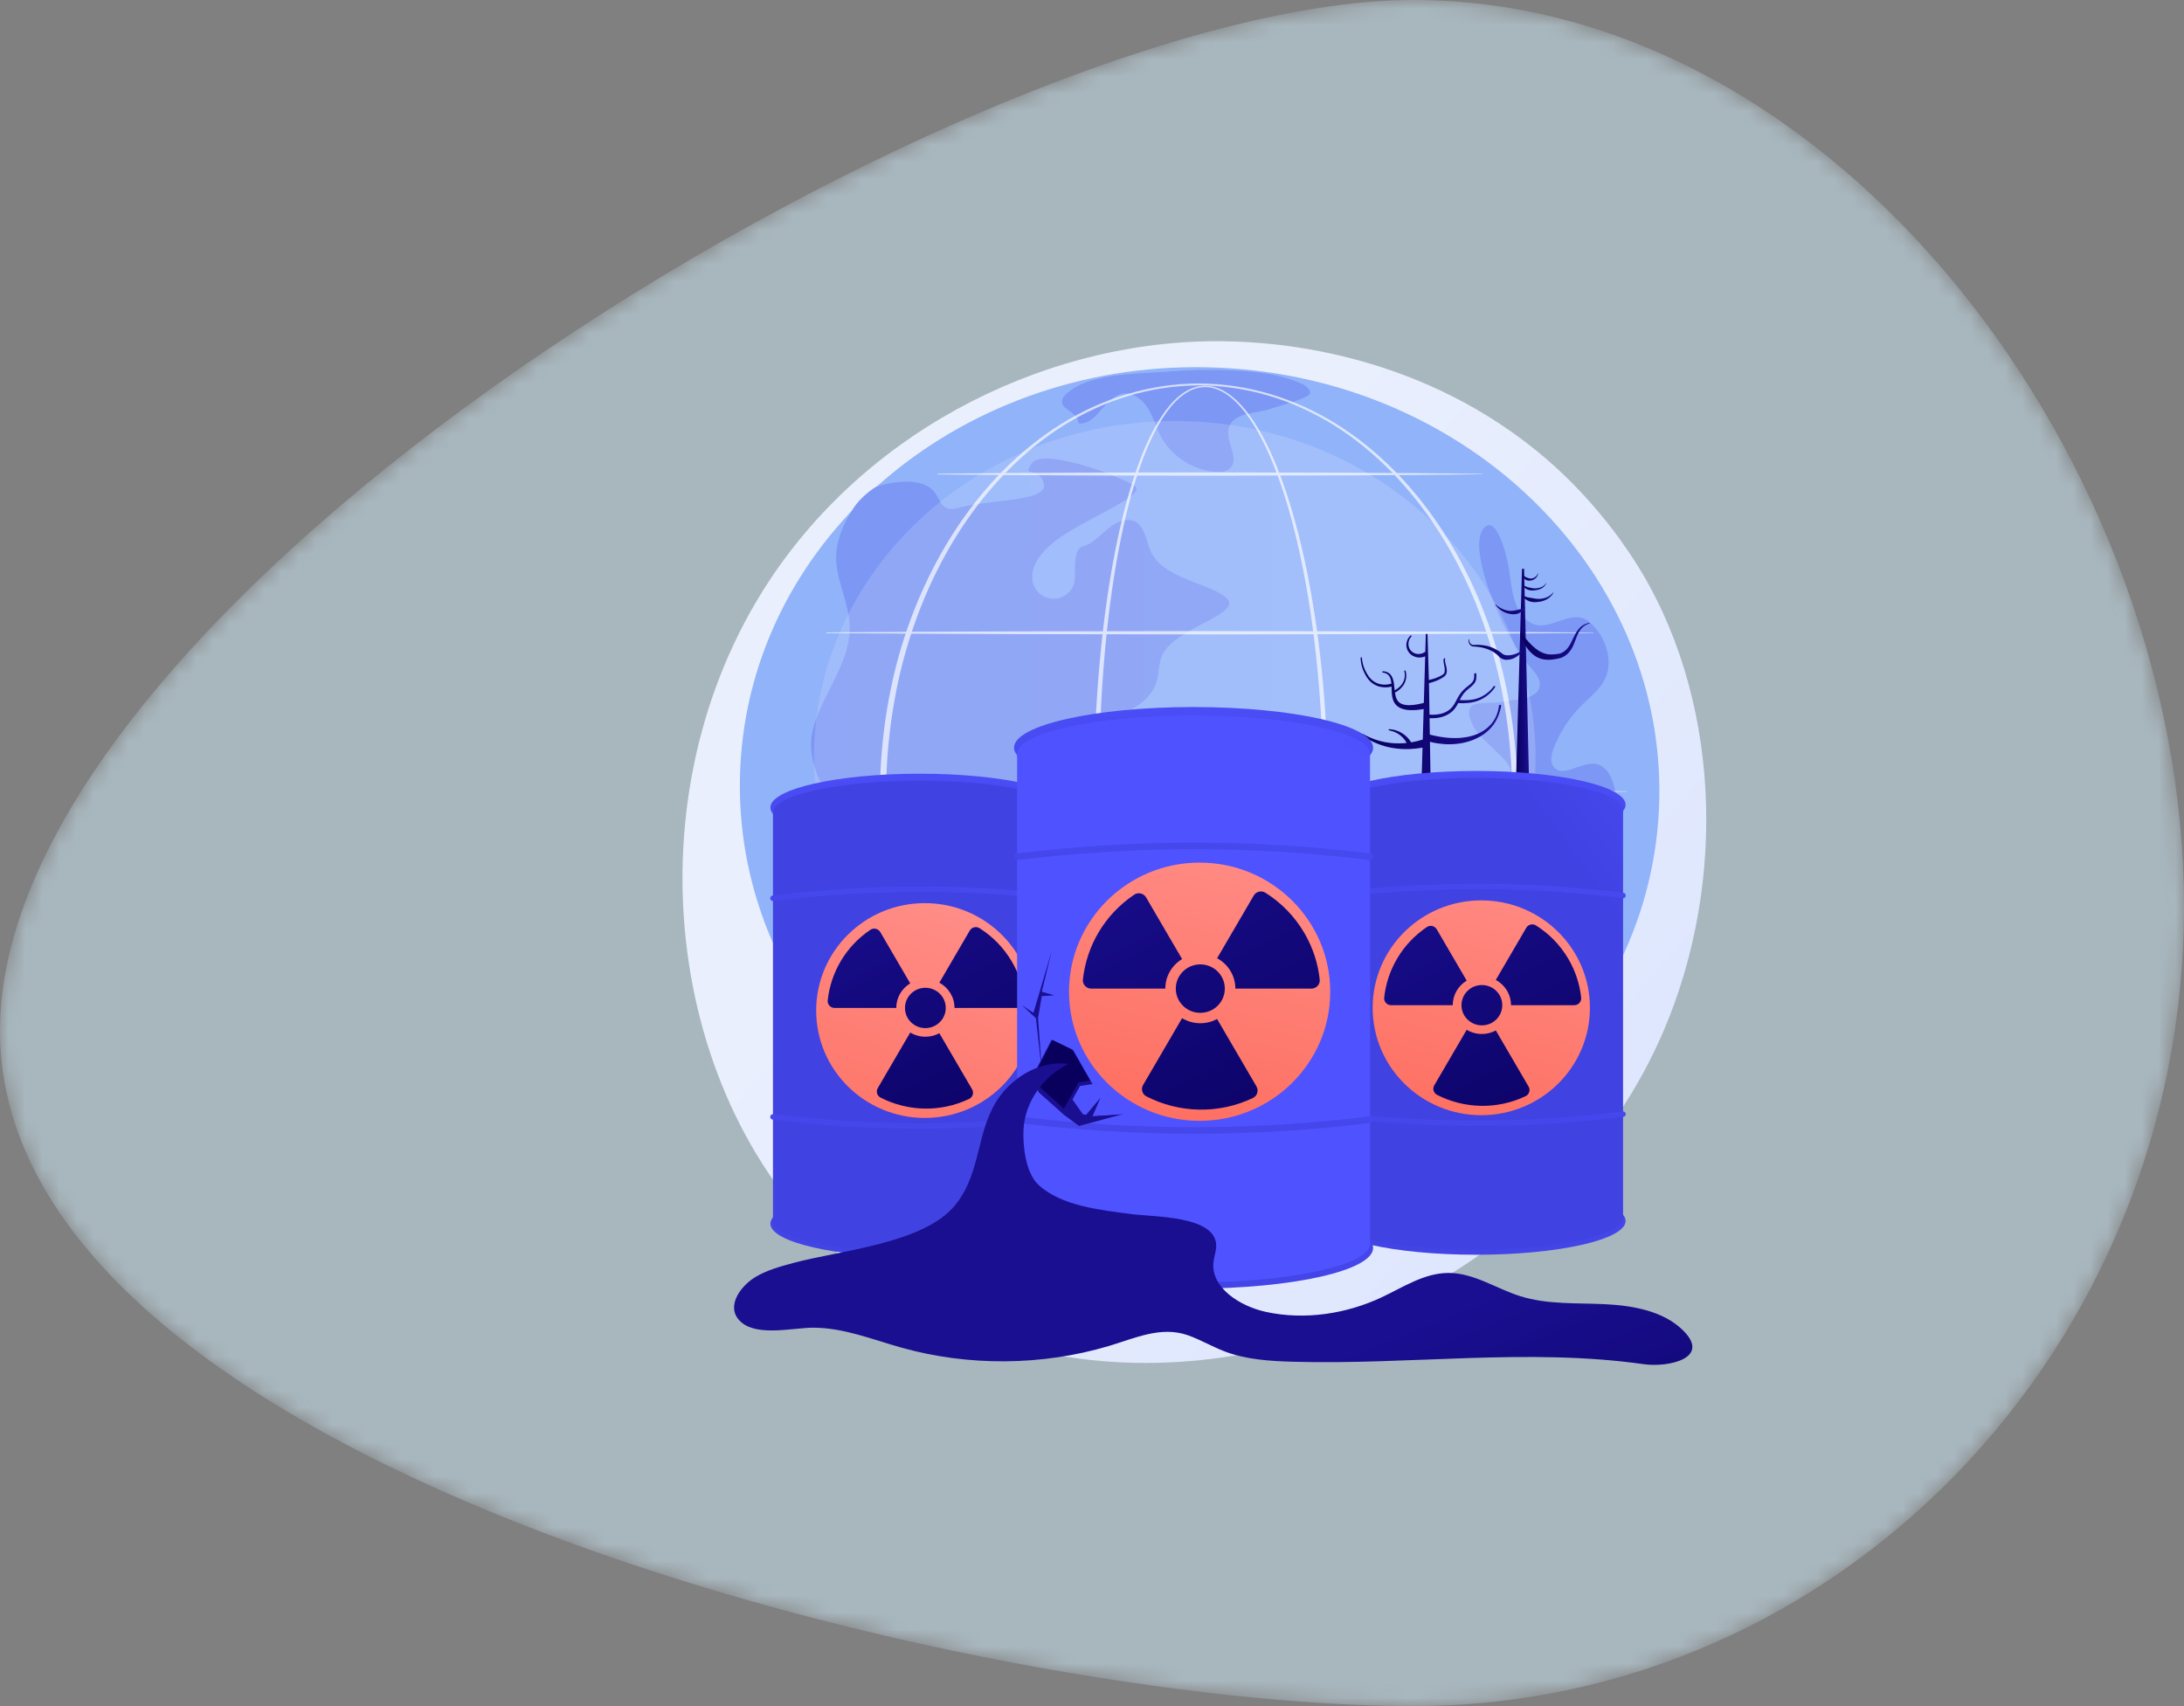 <svg width="128" height="100" viewBox="0 0 128 100" fill="none" xmlns="http://www.w3.org/2000/svg">
<rect x="0" y="0" width="128" height="100" fill="#808080" stroke="none"/>
<mask id="mask0_396_26449" style="mask-type:alpha" maskUnits="userSpaceOnUse" x="0" y="0" width="128" height="100">
<path d="M128 53.125C128 79.013 107.774 100 82.823 100C57.873 100 0 86.305 0 60.417C0 34.528 57.873 0 82.823 0C107.774 0 128 27.237 128 53.125Z" fill="#D3F0FF"/>
</mask>
<g mask="url(#mask0_396_26449)">
<path d="M128 53.125C128 79.013 107.774 100 82.823 100C57.873 100 0 86.305 0 60.417C0 34.528 57.873 0 82.823 0C107.774 0 128 27.237 128 53.125Z" fill="#D3F0FF" fill-opacity="0.49"/>
<path d="M97.485 60.458C91.664 74.01 76.157 81.603 62.71 79.555C60.522 79.221 54.523 78.229 49.212 73.545C38.987 64.53 36.801 46.678 45.049 34.097C51.051 24.94 61.812 19.75 72.037 20.009C74.239 20.065 82.68 20.41 90.098 26.458C91.187 27.346 93.591 29.457 95.756 32.806C100.842 40.669 101.279 51.625 97.485 60.458Z" fill="url(#paint0_linear_396_26449)"/>
<path d="M97.23 47.381C97.835 33.76 86.272 22.195 71.403 21.549C56.534 20.903 43.989 31.421 43.384 45.041C42.779 58.661 54.342 70.227 69.211 70.873C84.08 71.519 96.624 61.001 97.23 47.381Z" fill="#91B3FA"/>
<path d="M49.976 29.853C49.384 30.792 48.928 31.849 49.014 32.952C49.113 34.229 49.766 35.425 49.8 36.706C49.857 38.877 48.161 40.695 47.633 42.804C47.041 45.16 49.27 47.846 50.158 49.161C51.046 50.477 50.665 48.094 51.203 47.165C51.742 46.236 52.903 51.074 54.717 52.136C55.69 52.706 56.831 53.085 57.531 53.964C58.552 55.245 58.269 57.068 58.116 58.692C57.963 60.315 58.192 62.295 59.671 63.017C60.542 63.442 61.649 63.298 62.435 63.862C63.816 64.853 63.156 67.013 63.703 68.611C64.298 70.348 65.477 70.371 67.302 70.739C69.126 71.107 67.072 67.144 67.927 65.758C68.376 65.03 69.062 64.451 69.416 63.673C69.907 62.595 69.769 61.154 70.722 60.439C71.437 59.903 72.431 60.048 73.328 60.041C74.225 60.033 75.315 59.648 75.417 58.767C75.507 57.985 74.716 57.362 73.942 57.181C73.167 57 72.342 57.086 71.582 56.855C69.407 56.192 68.392 53.183 66.121 53.042C64.179 52.922 62.553 55.076 60.645 54.7C59.582 54.49 58.854 53.559 58.064 52.824C57.05 51.879 55.792 51.17 54.987 50.046C54.181 48.922 54.044 47.125 55.19 46.341C56.041 45.759 57.25 45.995 58.09 46.592C58.931 47.189 59.503 48.075 60.121 48.896C60.311 49.149 60.527 49.412 60.832 49.507C61.653 49.761 62.252 48.619 62.056 47.791C61.859 46.963 61.267 46.235 61.24 45.385C61.191 43.887 62.822 42.936 64.254 42.442C65.685 41.949 67.372 41.36 67.793 39.92C67.941 39.411 67.902 38.852 68.129 38.372C68.881 36.783 72.848 35.989 71.9 35.068C70.951 34.146 67.942 33.946 67.356 32.09C67.146 31.426 66.93 30.547 66.229 30.483C65.087 30.378 64.435 31.776 63.478 32.016C63.023 32.13 62.979 32.893 62.997 33.832C63.01 34.514 62.462 35.077 61.772 35.09C61.083 35.102 60.514 34.56 60.5 33.879C60.496 33.626 60.54 33.37 60.646 33.115C60.83 32.668 61.18 32.311 61.533 31.977C63.006 30.587 67.402 29.059 66.481 28.467C65.561 27.875 61.143 26.241 60.484 27.142C59.825 28.044 60.915 27.281 61.181 28.35C61.447 29.419 57.913 29.276 56.279 29.739C56.009 29.815 55.71 29.89 55.458 29.769C55.175 29.634 55.056 29.309 54.903 29.038C54.082 27.588 51.353 28.529 51.353 28.529C51.353 28.529 50.504 29.014 49.976 29.853Z" fill="#7D97F4"/>
<path d="M62.322 23.274C61.925 24.006 63.105 23.994 63.222 24.816C64.284 24.93 64.72 23.274 65.771 23.081C66.363 22.972 66.938 23.392 67.26 23.896C67.582 24.4 67.733 24.992 68.006 25.523C68.617 26.714 69.88 27.552 71.227 27.661C71.52 27.684 71.843 27.666 72.063 27.474C72.703 26.916 71.788 25.868 72.025 25.058C72.297 24.132 73.647 24.273 74.56 23.933C74.812 23.839 76.748 23.328 76.779 23.064C76.834 22.596 75.936 22.298 74.931 22.043C73.229 21.61 70.234 21.628 68.77 21.759C66.823 21.933 63.578 21.793 62.322 23.274Z" fill="#7D97F4"/>
<path d="M94.8 54.725C95.242 51.993 95.205 49.187 94.692 46.467C94.555 45.742 94.235 44.877 93.496 44.772C92.642 44.651 91.596 45.622 91.061 44.952C90.825 44.657 90.919 44.226 91.052 43.873C91.405 42.943 91.958 42.087 92.662 41.378C93.1 40.938 93.601 40.548 93.938 40.029C94.659 38.917 94.153 37.293 93.133 36.442C92.112 35.59 90.796 37.117 89.723 36.511C88.65 35.905 88.617 34.435 88.415 33.229C88.266 32.337 87.601 29.918 86.866 31.096C86.131 32.273 87.846 36.963 89.776 39.211C90.009 39.482 90.266 39.785 90.246 40.141C90.2 40.989 88.95 40.951 88.109 41.125C87.068 41.34 85.473 40.788 86.353 42.582C86.817 43.528 89.035 44.822 88.439 45.455C87.843 46.088 86.011 47.922 85.151 49.404C84.292 50.887 83.875 52.733 84.523 54.318C85.172 55.902 87.121 56.996 88.712 56.328C89.457 56.016 90.269 55.367 90.961 55.781C91.588 56.155 91.496 57.055 91.465 57.779C91.434 58.502 91.856 59.463 92.568 59.293C92.802 59.237 92.987 59.061 93.145 58.882C94.147 57.743 94.559 56.215 94.8 54.725Z" fill="#7D97F4"/>
<path opacity="0.2" d="M68.848 64.18C80.528 64.18 89.995 55.337 89.995 44.427C89.995 33.518 80.528 24.675 68.848 24.675C57.169 24.675 47.701 33.518 47.701 44.427C47.701 55.337 57.169 64.18 68.848 64.18Z" fill="url(#paint1_linear_396_26449)"/>
<g opacity="0.68">
<path d="M77.833 46.633C77.827 50.985 77.526 55.347 76.753 59.638C76.557 60.71 76.33 61.777 76.06 62.834C75.788 63.89 75.475 64.937 75.091 65.96C74.704 66.981 74.255 67.987 73.645 68.906C73.338 69.362 72.99 69.798 72.561 70.157C72.347 70.336 72.112 70.493 71.853 70.609C71.595 70.724 71.314 70.797 71.028 70.802C70.742 70.811 70.456 70.755 70.193 70.65C69.929 70.546 69.688 70.395 69.468 70.223C69.029 69.875 68.673 69.443 68.361 68.991C68.049 68.537 67.783 68.055 67.542 67.563C67.302 67.07 67.089 66.566 66.894 66.055C66.506 65.034 66.189 63.988 65.915 62.932C65.642 61.876 65.413 60.81 65.215 59.738C64.821 57.595 64.553 55.431 64.373 53.26C64.193 51.09 64.104 48.912 64.094 46.735C64.09 45.646 64.118 44.557 64.156 43.469C64.196 42.381 64.256 41.294 64.336 40.208C64.497 38.037 64.739 35.87 65.098 33.722C65.279 32.648 65.49 31.578 65.743 30.518C65.997 29.458 66.293 28.407 66.66 27.379C66.844 26.865 67.046 26.357 67.275 25.86C67.505 25.364 67.762 24.879 68.064 24.42C68.367 23.963 68.715 23.528 69.148 23.179C69.365 23.006 69.603 22.856 69.864 22.754C70.124 22.651 70.406 22.599 70.687 22.609C70.968 22.617 71.245 22.687 71.5 22.798C71.756 22.91 71.992 23.062 72.207 23.235C72.64 23.583 72.997 24.009 73.315 24.455C73.631 24.904 73.907 25.379 74.156 25.866C74.406 26.352 74.628 26.852 74.834 27.358C75.243 28.37 75.58 29.41 75.874 30.459C76.167 31.51 76.415 32.572 76.629 33.64C77.477 37.917 77.821 42.279 77.833 46.633ZM77.558 46.633C77.561 44.462 77.477 42.292 77.294 40.129C77.113 37.966 76.838 35.81 76.431 33.678C76.227 32.612 75.99 31.552 75.709 30.504C75.426 29.456 75.1 28.42 74.703 27.409C74.503 26.905 74.287 26.406 74.044 25.921C73.801 25.436 73.532 24.964 73.224 24.518C72.915 24.074 72.566 23.652 72.147 23.309C71.938 23.138 71.71 22.988 71.464 22.878C71.219 22.768 70.954 22.697 70.684 22.69C70.415 22.681 70.146 22.735 69.897 22.836C69.647 22.936 69.418 23.083 69.209 23.253C68.79 23.596 68.452 24.027 68.158 24.48C67.864 24.936 67.614 25.418 67.391 25.912C67.167 26.406 66.972 26.913 66.793 27.425C66.439 28.45 66.154 29.499 65.911 30.557C65.668 31.615 65.468 32.682 65.298 33.754C64.96 35.898 64.74 38.06 64.599 40.226C64.458 42.392 64.406 44.564 64.41 46.734C64.406 48.904 64.48 51.075 64.644 53.239C64.81 55.403 65.064 57.561 65.442 59.698C65.631 60.766 65.853 61.83 66.117 62.882C66.383 63.933 66.691 64.975 67.07 65.991C67.259 66.499 67.467 66.999 67.701 67.488C67.936 67.975 68.195 68.452 68.498 68.899C68.801 69.345 69.146 69.767 69.565 70.103C69.774 70.27 70.002 70.414 70.249 70.513C70.494 70.612 70.758 70.667 71.023 70.658C71.288 70.651 71.548 70.582 71.79 70.473C72.032 70.363 72.255 70.211 72.46 70.039C72.869 69.692 73.207 69.263 73.504 68.814C74.096 67.909 74.535 66.91 74.912 65.895C75.285 64.877 75.59 63.835 75.853 62.782C76.115 61.73 76.333 60.666 76.521 59.598C76.896 57.46 77.147 55.301 77.312 53.138C77.481 50.974 77.558 48.803 77.558 46.633Z" fill="white"/>
<path d="M88.938 46.633C88.923 49.434 88.56 52.237 87.802 54.938C87.031 57.634 85.871 60.228 84.293 62.557C83.504 63.72 82.61 64.816 81.611 65.809C80.612 66.802 79.508 67.694 78.308 68.441C77.108 69.185 75.811 69.781 74.454 70.185C73.097 70.59 71.681 70.802 70.263 70.803C68.846 70.803 67.429 70.592 66.072 70.188C64.714 69.785 63.416 69.19 62.215 68.447C61.014 67.701 59.908 66.809 58.908 65.816C57.908 64.823 57.013 63.728 56.222 62.565C54.642 60.236 53.479 57.641 52.705 54.944C51.942 52.242 51.579 49.436 51.567 46.633C51.574 45.231 51.669 43.829 51.856 42.44C52.045 41.05 52.328 39.673 52.71 38.323C53.485 35.627 54.65 33.034 56.231 30.706C57.021 29.544 57.917 28.45 58.917 27.457C59.917 26.466 61.023 25.575 62.223 24.831C63.424 24.089 64.721 23.498 66.077 23.095C67.432 22.69 68.847 22.479 70.263 22.477C71.679 22.48 73.094 22.692 74.448 23.098C75.804 23.502 77.1 24.094 78.3 24.837C79.5 25.582 80.603 26.473 81.602 27.465C82.601 28.457 83.495 29.551 84.284 30.714C85.862 33.041 87.025 35.633 87.797 38.328C88.556 41.029 88.922 43.831 88.938 46.633ZM88.622 46.633C88.617 43.858 88.266 41.081 87.525 38.403C86.779 35.729 85.655 33.148 84.11 30.828C83.338 29.669 82.462 28.577 81.48 27.584C80.498 26.593 79.413 25.697 78.227 24.951C77.04 24.21 75.758 23.614 74.414 23.21C73.071 22.806 71.668 22.594 70.263 22.59C68.858 22.595 67.456 22.808 66.114 23.213C64.77 23.617 63.489 24.215 62.303 24.957C61.118 25.703 60.035 26.6 59.054 27.591C58.074 28.585 57.199 29.677 56.428 30.836C54.886 33.156 53.764 35.735 53.021 38.408C52.651 39.746 52.383 41.11 52.202 42.485C52.02 43.859 51.93 45.246 51.926 46.633C51.931 48.02 52.021 49.406 52.204 50.78C52.386 52.155 52.655 53.519 53.026 54.856C53.771 57.528 54.894 60.106 56.437 62.424C57.208 63.582 58.083 64.673 59.063 65.665C60.044 66.656 61.127 67.552 62.311 68.296C63.497 69.036 64.778 69.629 66.119 70.034C67.46 70.439 68.86 70.653 70.263 70.66C71.667 70.654 73.067 70.441 74.409 70.037C75.751 69.634 77.032 69.041 78.219 68.301C79.404 67.558 80.489 66.662 81.471 65.672C82.452 64.681 83.329 63.59 84.102 62.432C85.647 60.113 86.773 57.535 87.52 54.861C88.263 52.184 88.615 49.407 88.622 46.633Z" fill="white"/>
<path d="M48.438 37.066L54.054 37.029L59.672 37.007L70.905 36.989L82.139 37.009L87.756 37.032L93.373 37.073C93.38 37.073 93.386 37.079 93.386 37.087C93.386 37.094 93.38 37.101 93.373 37.101L87.756 37.142L82.139 37.165L70.905 37.184L59.672 37.167L54.054 37.145L48.438 37.108C48.426 37.108 48.417 37.098 48.417 37.087C48.417 37.075 48.426 37.066 48.438 37.066Z" fill="white"/>
<path d="M54.953 27.764L58.941 27.726L62.929 27.705C64.258 27.696 65.588 27.697 66.917 27.694L70.905 27.688L78.88 27.707L82.868 27.73C84.198 27.744 85.527 27.752 86.856 27.771C86.864 27.771 86.87 27.777 86.87 27.785C86.87 27.793 86.864 27.799 86.856 27.799C85.527 27.818 84.198 27.826 82.868 27.84L78.88 27.863L70.905 27.882L66.917 27.876C65.588 27.873 64.258 27.874 62.929 27.865L58.941 27.843L54.953 27.806C54.942 27.805 54.933 27.796 54.933 27.785C54.933 27.773 54.942 27.764 54.953 27.764Z" fill="white"/>
<path d="M46.485 46.368L52.59 46.331L58.695 46.309L70.905 46.291L83.114 46.311L89.219 46.334L95.324 46.375C95.332 46.375 95.338 46.381 95.338 46.389C95.338 46.397 95.332 46.403 95.324 46.403L89.219 46.444L83.114 46.467L70.905 46.486L58.695 46.469L52.59 46.447L46.485 46.41C46.474 46.41 46.465 46.4 46.465 46.389C46.465 46.377 46.474 46.368 46.485 46.368Z" fill="white"/>
<path d="M48.438 55.67L54.054 55.633L59.672 55.611L70.905 55.594L82.139 55.613L87.756 55.636L93.373 55.677C93.38 55.677 93.386 55.684 93.386 55.691C93.386 55.699 93.38 55.705 93.373 55.705L87.756 55.746L82.139 55.77L70.905 55.788L59.672 55.771L54.054 55.749L48.438 55.712C48.426 55.712 48.417 55.702 48.417 55.691C48.417 55.68 48.426 55.671 48.438 55.67Z" fill="white"/>
<path d="M87.661 65.065H55.758C55.718 65.065 55.685 65.033 55.685 64.993C55.685 64.954 55.718 64.921 55.758 64.921H87.661C87.701 64.921 87.734 64.954 87.734 64.993C87.734 65.033 87.701 65.065 87.661 65.065Z" fill="white"/>
</g>
<path d="M87.924 41.309C87.889 41.305 87.857 41.33 87.853 41.364V41.365C87.828 41.576 87.773 41.785 87.686 41.98C87.642 42.076 87.592 42.171 87.532 42.259C87.503 42.303 87.472 42.346 87.439 42.388C87.422 42.409 87.404 42.428 87.387 42.448C87.37 42.468 87.352 42.488 87.333 42.507C87.188 42.661 87.019 42.793 86.834 42.896C86.742 42.949 86.646 42.994 86.548 43.035C86.449 43.073 86.35 43.108 86.247 43.136C86.044 43.193 85.834 43.227 85.624 43.246C85.518 43.254 85.413 43.261 85.307 43.26C85.201 43.262 85.096 43.259 84.99 43.253C84.779 43.24 84.569 43.215 84.361 43.179C84.256 43.161 84.153 43.141 84.049 43.117C83.998 43.106 83.947 43.093 83.895 43.081C83.869 43.074 83.844 43.067 83.818 43.06L83.799 43.055L83.784 42.096C83.916 42.102 84.049 42.099 84.183 42.085C84.361 42.065 84.54 42.024 84.708 41.952C84.876 41.881 85.031 41.779 85.162 41.65C85.293 41.52 85.385 41.361 85.463 41.208C85.559 41.217 85.652 41.219 85.747 41.218C85.851 41.217 85.955 41.211 86.059 41.2C86.163 41.189 86.266 41.171 86.369 41.148C86.471 41.124 86.573 41.095 86.671 41.054C87.061 40.896 87.395 40.62 87.625 40.277C87.639 40.256 87.634 40.227 87.613 40.212C87.591 40.197 87.562 40.202 87.546 40.223L87.546 40.223C87.43 40.382 87.291 40.524 87.134 40.643C86.976 40.761 86.803 40.857 86.619 40.923C86.528 40.956 86.433 40.98 86.337 40.998C86.24 41.017 86.142 41.029 86.044 41.036C85.945 41.043 85.846 41.045 85.747 41.042C85.682 41.041 85.615 41.037 85.551 41.03C85.597 40.939 85.646 40.85 85.702 40.767C85.792 40.631 85.903 40.51 86.03 40.405C86.091 40.352 86.163 40.298 86.229 40.241C86.295 40.182 86.36 40.12 86.415 40.043C86.471 39.968 86.51 39.872 86.521 39.779C86.533 39.687 86.529 39.599 86.527 39.515C86.526 39.48 86.498 39.453 86.463 39.453C86.428 39.453 86.399 39.482 86.4 39.517V39.517C86.4 39.602 86.401 39.685 86.389 39.761C86.378 39.836 86.349 39.902 86.303 39.964C86.257 40.024 86.198 40.08 86.135 40.133C86.071 40.187 86.005 40.234 85.935 40.291C85.797 40.402 85.672 40.532 85.57 40.678C85.467 40.823 85.389 40.981 85.312 41.129C85.234 41.277 85.148 41.413 85.035 41.523C84.92 41.631 84.782 41.718 84.634 41.777C84.369 41.884 84.073 41.907 83.78 41.887L83.751 40.138L83.749 40.041C83.892 40.006 84.034 39.963 84.172 39.908C84.338 39.842 84.499 39.759 84.643 39.651C84.652 39.645 84.663 39.637 84.673 39.628C84.683 39.62 84.693 39.61 84.702 39.6C84.72 39.58 84.736 39.558 84.748 39.534C84.773 39.487 84.786 39.437 84.792 39.389C84.803 39.293 84.79 39.203 84.773 39.116C84.756 39.029 84.733 38.946 84.713 38.864C84.704 38.823 84.695 38.782 84.69 38.743C84.685 38.704 84.686 38.663 84.697 38.643L84.698 38.642C84.709 38.623 84.703 38.599 84.684 38.587C84.665 38.575 84.639 38.581 84.627 38.6C84.61 38.627 84.604 38.654 84.601 38.679C84.598 38.704 84.599 38.727 84.6 38.751C84.604 38.797 84.611 38.84 84.618 38.883C84.634 38.969 84.652 39.052 84.663 39.134C84.675 39.216 84.681 39.298 84.668 39.372C84.661 39.409 84.65 39.442 84.633 39.47C84.624 39.484 84.614 39.497 84.603 39.508C84.597 39.514 84.591 39.519 84.584 39.524C84.578 39.529 84.572 39.533 84.562 39.539C84.425 39.631 84.272 39.701 84.114 39.755C83.993 39.797 83.869 39.829 83.743 39.855L83.665 37.168L83.565 37.152L83.534 38.211C83.516 38.213 83.499 38.219 83.483 38.23C83.366 38.309 83.22 38.346 83.075 38.331C82.93 38.317 82.789 38.25 82.691 38.14C82.592 38.031 82.54 37.879 82.545 37.726C82.549 37.573 82.612 37.419 82.72 37.303C82.733 37.288 82.733 37.266 82.72 37.252C82.706 37.237 82.682 37.236 82.666 37.25C82.536 37.369 82.449 37.537 82.428 37.717C82.407 37.896 82.453 38.088 82.568 38.238C82.681 38.388 82.857 38.491 83.045 38.526C83.205 38.556 83.374 38.536 83.527 38.471L83.448 41.199C83.166 41.272 82.88 41.329 82.6 41.332C82.562 41.331 82.522 41.333 82.485 41.329L82.428 41.325C82.409 41.323 82.391 41.319 82.373 41.317C82.335 41.313 82.3 41.304 82.264 41.296C82.231 41.286 82.195 41.277 82.163 41.263C82.098 41.237 82.039 41.202 81.989 41.156C81.939 41.111 81.898 41.056 81.866 40.992C81.807 40.876 81.777 40.737 81.756 40.594C81.872 40.535 81.976 40.462 82.069 40.375C82.163 40.286 82.245 40.184 82.305 40.07C82.364 39.955 82.402 39.829 82.414 39.701C82.426 39.574 82.413 39.444 82.379 39.322C82.373 39.303 82.353 39.291 82.333 39.296C82.313 39.3 82.301 39.321 82.305 39.341C82.333 39.456 82.341 39.576 82.326 39.692C82.311 39.808 82.272 39.92 82.216 40.022C82.158 40.124 82.081 40.214 81.992 40.292C81.916 40.358 81.83 40.416 81.74 40.462C81.725 40.33 81.714 40.194 81.694 40.058C81.681 39.974 81.664 39.89 81.638 39.807C81.611 39.724 81.574 39.641 81.518 39.569C81.462 39.497 81.387 39.439 81.306 39.401C81.223 39.364 81.134 39.347 81.047 39.345C81.028 39.344 81.01 39.359 81.009 39.379C81.007 39.399 81.022 39.417 81.043 39.419C81.121 39.427 81.197 39.447 81.264 39.484C81.33 39.521 81.386 39.572 81.427 39.633C81.469 39.695 81.495 39.767 81.513 39.842C81.531 39.917 81.541 39.995 81.547 40.075C81.547 40.076 81.547 40.077 81.547 40.078C81.536 40.076 81.524 40.076 81.512 40.08C81.303 40.138 81.079 40.148 80.869 40.098C80.659 40.047 80.465 39.935 80.319 39.773C80.244 39.693 80.181 39.602 80.125 39.506C80.096 39.458 80.07 39.408 80.044 39.358C80.018 39.308 79.994 39.258 79.972 39.207C79.884 39.002 79.833 38.782 79.819 38.559C79.817 38.539 79.8 38.523 79.78 38.523C79.759 38.524 79.743 38.541 79.743 38.562C79.75 38.794 79.795 39.026 79.879 39.243C79.9 39.298 79.925 39.352 79.949 39.404C79.974 39.456 79.999 39.508 80.027 39.559C80.083 39.662 80.147 39.763 80.226 39.854C80.38 40.038 80.596 40.174 80.831 40.24C81.068 40.305 81.319 40.301 81.556 40.244H81.556C81.56 40.35 81.561 40.457 81.567 40.566C81.578 40.733 81.595 40.908 81.666 41.081C81.702 41.167 81.753 41.251 81.821 41.322C81.889 41.394 81.971 41.451 82.056 41.492C82.099 41.515 82.144 41.53 82.188 41.547C82.232 41.56 82.277 41.575 82.322 41.583C82.344 41.588 82.367 41.593 82.389 41.597L82.456 41.607C82.501 41.614 82.545 41.616 82.59 41.62C82.88 41.638 83.162 41.606 83.438 41.559L83.386 43.349C83.164 43.419 82.937 43.473 82.706 43.511C82.639 43.401 82.56 43.301 82.472 43.211C82.378 43.116 82.273 43.034 82.16 42.966C82.048 42.898 81.927 42.845 81.803 42.806C81.679 42.768 81.551 42.745 81.423 42.738C81.405 42.737 81.389 42.75 81.385 42.768C81.382 42.787 81.395 42.805 81.415 42.809C81.535 42.83 81.652 42.866 81.762 42.915C81.871 42.964 81.975 43.025 82.067 43.099C82.16 43.171 82.243 43.255 82.314 43.347C82.362 43.41 82.405 43.477 82.442 43.546C82.178 43.574 81.912 43.578 81.645 43.56C81.336 43.538 81.028 43.48 80.729 43.388C80.43 43.297 80.14 43.169 79.866 43.012C79.845 43 79.818 43.005 79.804 43.025C79.788 43.046 79.793 43.075 79.814 43.09C80.077 43.278 80.362 43.438 80.664 43.564C80.966 43.69 81.283 43.784 81.61 43.839C81.936 43.894 82.269 43.917 82.601 43.905C82.859 43.895 83.117 43.867 83.372 43.82L83.302 46.229C83.3 46.383 83.427 46.508 83.582 46.505C83.734 46.502 83.854 46.378 83.852 46.229L83.806 43.479C83.857 43.492 83.907 43.505 83.958 43.516C84.07 43.539 84.183 43.562 84.296 43.577C84.523 43.61 84.752 43.627 84.982 43.623C85.097 43.621 85.212 43.617 85.326 43.605C85.44 43.595 85.554 43.578 85.667 43.558C85.893 43.516 86.115 43.455 86.328 43.37C86.435 43.329 86.539 43.28 86.64 43.228C86.741 43.173 86.84 43.117 86.933 43.052C87.12 42.921 87.293 42.771 87.436 42.596C87.581 42.422 87.699 42.228 87.787 42.023C87.875 41.817 87.936 41.602 87.979 41.383C87.979 41.382 87.979 41.38 87.979 41.379C87.984 41.345 87.959 41.313 87.924 41.309Z" fill="url(#paint2_linear_396_26449)"/>
<path d="M89.201 33.343L88.851 45.766H89.614L89.325 33.335L89.201 33.343Z" fill="url(#paint3_linear_396_26449)"/>
<path d="M86.103 37.468C86.102 37.508 86.104 37.544 86.112 37.581C86.116 37.599 86.121 37.617 86.127 37.634C86.134 37.651 86.142 37.667 86.152 37.682C86.171 37.712 86.195 37.738 86.224 37.759C86.252 37.78 86.284 37.797 86.318 37.81L86.3 37.806C86.367 37.802 86.434 37.798 86.501 37.797C86.535 37.795 86.569 37.796 86.603 37.797C86.636 37.796 86.67 37.797 86.704 37.799C86.772 37.802 86.839 37.809 86.907 37.817C86.975 37.825 87.042 37.837 87.109 37.851L87.21 37.875C87.243 37.884 87.276 37.894 87.309 37.904C87.375 37.926 87.44 37.949 87.503 37.977C87.536 37.99 87.567 38.006 87.598 38.021C87.63 38.036 87.66 38.053 87.691 38.07C87.721 38.087 87.752 38.104 87.781 38.123C87.81 38.142 87.841 38.159 87.869 38.18C87.897 38.2 87.927 38.219 87.954 38.241L88.037 38.306L88.055 38.319C88.061 38.325 88.064 38.326 88.068 38.329C88.078 38.336 88.089 38.343 88.099 38.349C88.12 38.36 88.142 38.371 88.165 38.38C88.188 38.387 88.211 38.395 88.235 38.399C88.247 38.402 88.259 38.404 88.271 38.405L88.28 38.406L88.285 38.406L88.286 38.407H88.287C88.29 38.407 88.282 38.407 88.283 38.407L88.287 38.407L88.311 38.408C88.348 38.411 88.369 38.409 88.399 38.41L88.442 38.408L88.486 38.405C88.603 38.394 88.721 38.365 88.838 38.32C88.897 38.298 88.955 38.272 89.013 38.244C89.072 38.216 89.129 38.183 89.19 38.152L89.207 38.171C89.169 38.227 89.126 38.281 89.078 38.33C89.03 38.379 88.978 38.426 88.92 38.467C88.862 38.507 88.802 38.546 88.736 38.576C88.67 38.606 88.6 38.63 88.528 38.647C88.492 38.655 88.455 38.661 88.418 38.666C88.382 38.67 88.337 38.672 88.307 38.673L88.282 38.673L88.248 38.672C88.227 38.67 88.206 38.667 88.186 38.664C88.144 38.656 88.103 38.645 88.065 38.629C88.026 38.613 87.989 38.594 87.955 38.57C87.938 38.558 87.921 38.545 87.905 38.532C87.897 38.525 87.886 38.516 87.881 38.51L87.862 38.491L87.796 38.425C87.774 38.403 87.75 38.383 87.727 38.362C87.68 38.322 87.631 38.283 87.579 38.249C87.553 38.231 87.527 38.214 87.5 38.199C87.473 38.183 87.446 38.167 87.418 38.153C87.363 38.123 87.305 38.097 87.247 38.073L87.158 38.039L87.067 38.009C87.006 37.99 86.945 37.973 86.882 37.959C86.819 37.946 86.755 37.934 86.691 37.924C86.659 37.919 86.627 37.914 86.595 37.911C86.562 37.907 86.53 37.903 86.497 37.901C86.432 37.895 86.367 37.892 86.302 37.888L86.29 37.888L86.284 37.885C86.246 37.865 86.21 37.841 86.178 37.812C86.147 37.783 86.12 37.747 86.102 37.709C86.093 37.689 86.086 37.669 86.081 37.649C86.076 37.629 86.072 37.608 86.071 37.588C86.067 37.547 86.07 37.505 86.076 37.467L86.103 37.468Z" fill="url(#paint4_linear_396_26449)"/>
<path d="M91.043 34.743C91.043 34.743 91.027 34.77 90.998 34.816C90.984 34.839 90.967 34.867 90.939 34.895C90.912 34.923 90.885 34.962 90.847 34.991C90.81 35.022 90.771 35.059 90.723 35.087C90.699 35.102 90.675 35.119 90.649 35.133C90.623 35.146 90.595 35.159 90.568 35.172C90.54 35.187 90.511 35.198 90.481 35.207C90.451 35.218 90.42 35.229 90.389 35.237C90.326 35.251 90.262 35.268 90.196 35.275C90.13 35.287 90.065 35.288 89.999 35.293C89.934 35.294 89.868 35.296 89.807 35.285C89.776 35.279 89.745 35.274 89.716 35.267C89.687 35.258 89.659 35.249 89.632 35.239C89.578 35.222 89.529 35.194 89.485 35.172C89.442 35.145 89.403 35.119 89.372 35.093C89.341 35.065 89.315 35.042 89.297 35.019C89.26 34.971 89.244 34.943 89.244 34.943L89.259 34.927C89.259 34.927 89.292 34.936 89.341 34.955C89.367 34.964 89.399 34.971 89.433 34.982C89.468 34.992 89.509 35 89.55 35.012C89.572 35.016 89.595 35.02 89.618 35.024C89.64 35.03 89.664 35.035 89.689 35.038C89.714 35.041 89.739 35.046 89.764 35.051C89.79 35.053 89.816 35.058 89.843 35.062C89.869 35.069 89.897 35.072 89.924 35.077C89.952 35.08 89.98 35.087 90.008 35.091C90.065 35.097 90.124 35.104 90.183 35.102C90.242 35.104 90.299 35.095 90.357 35.089C90.386 35.085 90.413 35.078 90.442 35.073C90.47 35.068 90.497 35.062 90.523 35.053C90.549 35.045 90.576 35.037 90.601 35.029C90.626 35.019 90.649 35.008 90.672 34.998C90.721 34.98 90.76 34.953 90.799 34.93C90.841 34.909 90.867 34.88 90.897 34.858C90.927 34.837 90.949 34.812 90.968 34.792C91.005 34.753 91.026 34.73 91.026 34.73L91.043 34.743Z" fill="url(#paint5_linear_396_26449)"/>
<path d="M90.621 34.183C90.621 34.183 90.611 34.205 90.594 34.244C90.587 34.264 90.571 34.286 90.552 34.311C90.542 34.324 90.533 34.338 90.522 34.351C90.509 34.363 90.496 34.376 90.482 34.389C90.455 34.418 90.42 34.439 90.384 34.465C90.366 34.479 90.345 34.487 90.324 34.498C90.303 34.508 90.282 34.521 90.26 34.528C90.214 34.544 90.167 34.563 90.118 34.573C90.068 34.587 90.017 34.592 89.966 34.6C89.915 34.604 89.862 34.609 89.811 34.608C89.785 34.608 89.76 34.607 89.734 34.606C89.709 34.604 89.684 34.599 89.66 34.596C89.611 34.589 89.566 34.57 89.523 34.555C89.482 34.534 89.443 34.517 89.41 34.492C89.378 34.468 89.348 34.448 89.327 34.422C89.306 34.396 89.285 34.378 89.276 34.356C89.253 34.315 89.244 34.291 89.244 34.291L89.256 34.283C89.256 34.283 89.279 34.297 89.313 34.32C89.328 34.333 89.354 34.341 89.378 34.355C89.401 34.37 89.434 34.377 89.465 34.391C89.48 34.398 89.498 34.402 89.515 34.407C89.533 34.412 89.551 34.418 89.569 34.423C89.609 34.429 89.647 34.443 89.69 34.449C89.711 34.453 89.732 34.458 89.754 34.463C89.776 34.467 89.798 34.47 89.82 34.474C89.865 34.483 89.912 34.482 89.959 34.485C90.006 34.483 90.053 34.484 90.099 34.475C90.145 34.471 90.188 34.46 90.231 34.449C90.273 34.437 90.314 34.422 90.35 34.406C90.386 34.387 90.422 34.372 90.449 34.349C90.463 34.339 90.477 34.329 90.49 34.32C90.502 34.31 90.512 34.298 90.522 34.288C90.542 34.269 90.56 34.251 90.571 34.232C90.595 34.196 90.608 34.175 90.608 34.175L90.621 34.183Z" fill="url(#paint6_linear_396_26449)"/>
<path d="M90.149 33.606C90.149 33.606 90.145 33.624 90.138 33.655C90.133 33.67 90.131 33.689 90.121 33.71C90.111 33.73 90.102 33.757 90.087 33.781C90.071 33.804 90.058 33.834 90.033 33.857C90.022 33.87 90.01 33.883 89.998 33.895C89.985 33.907 89.97 33.918 89.955 33.929C89.941 33.942 89.925 33.952 89.907 33.961C89.89 33.969 89.874 33.98 89.855 33.987C89.837 33.994 89.818 34.001 89.799 34.008C89.78 34.015 89.759 34.017 89.739 34.022C89.719 34.028 89.699 34.029 89.679 34.031C89.658 34.032 89.638 34.035 89.617 34.033C89.597 34.032 89.576 34.032 89.556 34.03C89.536 34.026 89.517 34.021 89.498 34.016C89.478 34.011 89.461 34.003 89.444 33.994C89.427 33.985 89.409 33.978 89.396 33.966C89.367 33.944 89.34 33.924 89.321 33.898C89.3 33.875 89.285 33.85 89.275 33.828C89.264 33.806 89.256 33.786 89.253 33.769C89.245 33.734 89.244 33.715 89.244 33.715L89.257 33.709C89.257 33.709 89.274 33.721 89.298 33.742C89.308 33.753 89.324 33.764 89.341 33.775C89.35 33.781 89.358 33.788 89.367 33.794C89.377 33.8 89.388 33.805 89.398 33.811C89.418 33.825 89.443 33.834 89.466 33.845C89.491 33.855 89.517 33.865 89.544 33.874C89.558 33.878 89.572 33.883 89.586 33.888C89.601 33.891 89.616 33.895 89.631 33.899C89.646 33.904 89.662 33.904 89.678 33.906C89.694 33.908 89.71 33.91 89.726 33.908C89.742 33.906 89.758 33.907 89.774 33.904L89.822 33.894C89.838 33.891 89.852 33.883 89.867 33.879C89.882 33.874 89.897 33.867 89.91 33.859C89.923 33.851 89.937 33.844 89.95 33.836C89.962 33.827 89.974 33.818 89.985 33.809C90.01 33.794 90.025 33.77 90.045 33.752C90.062 33.733 90.073 33.713 90.086 33.696C90.099 33.679 90.106 33.66 90.113 33.646C90.127 33.618 90.135 33.601 90.135 33.601L90.149 33.606Z" fill="url(#paint7_linear_396_26449)"/>
<path d="M93.167 36.535C93.114 36.554 93.061 36.572 93.012 36.595C92.964 36.617 92.915 36.643 92.871 36.674C92.848 36.688 92.827 36.705 92.806 36.721C92.784 36.737 92.765 36.755 92.745 36.773C92.706 36.809 92.671 36.849 92.638 36.891C92.573 36.974 92.52 37.068 92.475 37.165C92.429 37.263 92.391 37.364 92.352 37.468C92.276 37.674 92.2 37.89 92.067 38.091C92.002 38.19 91.921 38.285 91.826 38.364C91.778 38.404 91.727 38.439 91.673 38.471C91.62 38.503 91.564 38.529 91.507 38.554L91.502 38.556L91.487 38.56C91.364 38.59 91.239 38.62 91.109 38.64C90.979 38.662 90.843 38.676 90.704 38.672C90.566 38.669 90.423 38.648 90.287 38.603C90.219 38.583 90.154 38.553 90.091 38.522C90.028 38.489 89.969 38.451 89.912 38.411C89.856 38.37 89.804 38.325 89.754 38.279C89.705 38.231 89.658 38.183 89.615 38.132C89.573 38.081 89.531 38.029 89.494 37.975C89.456 37.921 89.422 37.866 89.387 37.811C89.356 37.754 89.323 37.698 89.295 37.641C89.266 37.584 89.241 37.525 89.216 37.466C89.19 37.408 89.171 37.347 89.148 37.288C89.128 37.227 89.111 37.166 89.095 37.104L89.127 37.088C89.17 37.135 89.21 37.184 89.251 37.231L89.371 37.374C89.41 37.422 89.451 37.467 89.491 37.513C89.529 37.56 89.572 37.603 89.612 37.648C89.653 37.692 89.693 37.736 89.736 37.777C89.778 37.819 89.82 37.859 89.863 37.898C89.906 37.937 89.95 37.974 89.995 38.009C90.039 38.044 90.084 38.076 90.13 38.107L90.199 38.152L90.27 38.192C90.317 38.218 90.365 38.242 90.415 38.262C90.464 38.284 90.515 38.3 90.567 38.316C90.62 38.33 90.674 38.342 90.729 38.349C90.84 38.364 90.955 38.364 91.073 38.355C91.191 38.346 91.311 38.327 91.434 38.306L91.413 38.312C91.46 38.294 91.507 38.276 91.55 38.254C91.594 38.231 91.637 38.206 91.677 38.177C91.757 38.12 91.829 38.049 91.891 37.968C92.018 37.806 92.108 37.607 92.203 37.406C92.251 37.306 92.3 37.204 92.358 37.105C92.415 37.007 92.481 36.911 92.561 36.826C92.6 36.783 92.643 36.743 92.689 36.708C92.712 36.69 92.735 36.673 92.76 36.658C92.784 36.642 92.808 36.627 92.835 36.614C92.885 36.586 92.939 36.564 92.993 36.545C93.048 36.526 93.102 36.513 93.157 36.501L93.167 36.535Z" fill="url(#paint8_linear_396_26449)"/>
<path d="M87.657 35.431C87.657 35.431 87.68 35.451 87.72 35.485C87.74 35.503 87.766 35.521 87.795 35.542C87.81 35.553 87.825 35.564 87.841 35.576C87.858 35.586 87.876 35.597 87.895 35.609C87.932 35.633 87.976 35.654 88.02 35.677C88.066 35.698 88.114 35.719 88.165 35.737C88.191 35.745 88.217 35.753 88.243 35.762C88.27 35.769 88.298 35.775 88.325 35.782C88.352 35.789 88.38 35.793 88.408 35.797C88.436 35.8 88.463 35.806 88.492 35.806L88.576 35.808C88.603 35.805 88.63 35.803 88.658 35.8C88.685 35.799 88.711 35.791 88.737 35.787C88.763 35.782 88.789 35.78 88.813 35.773C88.838 35.768 88.862 35.762 88.887 35.759C88.911 35.754 88.933 35.747 88.957 35.742C89.004 35.734 89.046 35.718 89.087 35.708C89.129 35.697 89.165 35.681 89.199 35.67C89.234 35.661 89.263 35.648 89.288 35.638C89.338 35.619 89.371 35.61 89.371 35.61L89.372 35.61C89.378 35.608 89.384 35.612 89.386 35.618C89.387 35.621 89.386 35.624 89.385 35.627C89.385 35.627 89.369 35.655 89.335 35.7C89.319 35.723 89.298 35.751 89.268 35.776C89.254 35.791 89.238 35.804 89.222 35.819C89.205 35.834 89.187 35.85 89.166 35.862C89.125 35.888 89.08 35.92 89.026 35.94C89 35.951 88.973 35.963 88.945 35.972C88.916 35.981 88.885 35.987 88.855 35.994C88.824 36.001 88.792 36.002 88.76 36.003C88.728 36.005 88.695 36.007 88.663 36.003C88.63 36 88.598 35.997 88.565 35.994L88.468 35.977C88.436 35.973 88.405 35.963 88.374 35.955C88.342 35.947 88.311 35.939 88.282 35.927C88.252 35.915 88.223 35.906 88.195 35.893C88.167 35.88 88.14 35.866 88.113 35.853C88.061 35.825 88.011 35.796 87.967 35.764C87.924 35.732 87.883 35.703 87.849 35.671C87.832 35.655 87.815 35.641 87.799 35.627C87.784 35.611 87.77 35.597 87.757 35.583C87.73 35.556 87.708 35.532 87.692 35.511C87.66 35.469 87.641 35.446 87.641 35.446C87.637 35.441 87.638 35.434 87.643 35.431C87.647 35.428 87.653 35.428 87.657 35.431Z" fill="url(#paint9_linear_396_26449)"/>
<path d="M53.905 49.315C58.74 49.315 62.659 48.427 62.659 47.332C62.659 46.237 58.74 45.349 53.905 45.349C49.071 45.349 45.151 46.237 45.151 47.332C45.151 48.427 49.071 49.315 53.905 49.315Z" fill="url(#paint10_linear_396_26449)"/>
<path d="M53.905 73.706C58.74 73.706 62.659 72.818 62.659 71.723C62.659 70.628 58.74 69.74 53.905 69.74C49.071 69.74 45.151 70.628 45.151 71.723C45.151 72.818 49.071 73.706 53.905 73.706Z" fill="url(#paint11_linear_396_26449)"/>
<path d="M62.507 47.638H45.302V71.573H62.507V47.638Z" fill="url(#paint12_linear_396_26449)"/>
<path d="M53.904 49.515C58.656 49.515 62.507 48.674 62.507 47.638C62.507 46.601 58.656 45.761 53.904 45.761C49.153 45.761 45.302 46.601 45.302 47.638C45.302 48.674 49.153 49.515 53.904 49.515Z" fill="url(#paint13_linear_396_26449)"/>
<path d="M53.904 73.4C58.656 73.4 62.507 72.56 62.507 71.523C62.507 70.487 58.656 69.646 53.904 69.646C49.153 69.646 45.302 70.487 45.302 71.523C45.302 72.56 49.153 73.4 53.904 73.4Z" fill="url(#paint14_linear_396_26449)"/>
<path d="M53.957 66.156C51.076 66.156 48.178 65.978 45.283 65.623C45.195 65.612 45.132 65.532 45.143 65.445C45.154 65.357 45.234 65.295 45.323 65.306C51.087 66.013 56.862 66.013 62.488 65.306C62.577 65.295 62.657 65.356 62.669 65.444C62.68 65.532 62.617 65.612 62.529 65.623C59.702 65.978 56.838 66.156 53.957 66.156Z" fill="url(#paint15_linear_396_26449)"/>
<path d="M53.957 51.96C51.076 51.96 48.178 52.137 45.283 52.492C45.195 52.503 45.132 52.583 45.143 52.671C45.154 52.758 45.234 52.821 45.323 52.81C51.087 52.103 56.862 52.103 62.488 52.81C62.577 52.821 62.657 52.759 62.669 52.671C62.68 52.584 62.617 52.504 62.529 52.492C59.702 52.137 56.838 51.96 53.957 51.96Z" fill="url(#paint16_linear_396_26449)"/>
<path d="M54.201 65.526C57.717 65.526 60.568 62.708 60.568 59.231C60.568 55.754 57.717 52.935 54.201 52.935C50.685 52.935 47.834 55.754 47.834 59.231C47.834 62.708 50.685 65.526 54.201 65.526Z" fill="url(#paint17_linear_396_26449)"/>
<path d="M54.234 60.26C54.894 60.26 55.429 59.731 55.429 59.078C55.429 58.426 54.894 57.897 54.234 57.897C53.574 57.897 53.039 58.426 53.039 59.078C53.039 59.731 53.574 60.26 54.234 60.26Z" fill="url(#paint18_linear_396_26449)"/>
<path d="M53.347 60.52C53.606 60.676 53.91 60.766 54.236 60.766C54.532 60.766 54.811 60.691 55.053 60.56L56.973 63.847C57.091 64.049 57.011 64.309 56.799 64.41C55.108 65.217 53.186 65.141 51.608 64.333C51.403 64.228 51.33 63.974 51.445 63.776L53.347 60.52Z" fill="url(#paint19_linear_396_26449)"/>
<path d="M52.528 59.078H48.915C48.674 59.078 48.485 58.872 48.51 58.635C48.686 57.007 49.561 55.473 51.012 54.497C51.206 54.367 51.473 54.429 51.591 54.631L53.346 57.637C52.856 57.934 52.528 58.468 52.528 59.078Z" fill="url(#paint20_linear_396_26449)"/>
<path d="M59.65 59.078H55.942C55.942 58.44 55.582 57.883 55.053 57.597L56.837 54.542C56.952 54.344 57.211 54.28 57.406 54.402C58.167 54.882 58.825 55.544 59.308 56.37C59.728 57.089 59.972 57.861 60.054 58.637C60.08 58.873 59.89 59.078 59.65 59.078Z" fill="url(#paint21_linear_396_26449)"/>
<path d="M86.519 49.154C91.354 49.154 95.273 48.266 95.273 47.171C95.273 46.076 91.354 45.188 86.519 45.188C81.685 45.188 77.766 46.076 77.766 47.171C77.766 48.266 81.685 49.154 86.519 49.154Z" fill="url(#paint22_linear_396_26449)"/>
<path d="M86.519 73.544C91.354 73.544 95.273 72.657 95.273 71.561C95.273 70.466 91.354 69.578 86.519 69.578C81.685 69.578 77.766 70.466 77.766 71.561C77.766 72.657 81.685 73.544 86.519 73.544Z" fill="url(#paint23_linear_396_26449)"/>
<path d="M95.124 47.476H77.919V71.412H95.124V47.476Z" fill="url(#paint24_linear_396_26449)"/>
<path d="M86.522 49.353C91.273 49.353 95.124 48.513 95.124 47.476C95.124 46.44 91.273 45.599 86.522 45.599C81.77 45.599 77.919 46.44 77.919 47.476C77.919 48.513 81.77 49.353 86.522 49.353Z" fill="url(#paint25_linear_396_26449)"/>
<path d="M86.522 73.239C91.273 73.239 95.124 72.398 95.124 71.362C95.124 70.325 91.273 69.485 86.522 69.485C81.77 69.485 77.919 70.325 77.919 71.362C77.919 72.398 81.77 73.239 86.522 73.239Z" fill="url(#paint26_linear_396_26449)"/>
<path d="M86.571 65.994C83.69 65.994 80.792 65.817 77.897 65.462C77.808 65.451 77.745 65.371 77.756 65.283C77.767 65.196 77.848 65.134 77.936 65.145C83.7 65.852 89.475 65.852 95.102 65.145C95.19 65.134 95.271 65.195 95.282 65.283C95.293 65.37 95.231 65.451 95.142 65.462C92.316 65.817 89.451 65.994 86.571 65.994Z" fill="url(#paint27_linear_396_26449)"/>
<path d="M86.571 51.799C83.69 51.799 80.792 51.976 77.897 52.331C77.808 52.342 77.745 52.422 77.756 52.51C77.767 52.597 77.848 52.659 77.936 52.648C83.7 51.941 89.475 51.941 95.102 52.648C95.19 52.659 95.271 52.598 95.282 52.51C95.293 52.423 95.231 52.342 95.142 52.331C92.316 51.976 89.451 51.799 86.571 51.799Z" fill="url(#paint28_linear_396_26449)"/>
<path d="M86.815 65.365C90.332 65.365 93.182 62.546 93.182 59.069C93.182 55.592 90.332 52.774 86.815 52.774C83.299 52.774 80.448 55.592 80.448 59.069C80.448 62.546 83.299 65.365 86.815 65.365Z" fill="url(#paint29_linear_396_26449)"/>
<path d="M86.85 60.099C87.51 60.099 88.045 59.57 88.045 58.918C88.045 58.265 87.51 57.736 86.85 57.736C86.19 57.736 85.655 58.265 85.655 58.918C85.655 59.57 86.19 60.099 86.85 60.099Z" fill="url(#paint30_linear_396_26449)"/>
<path d="M85.961 60.359C86.22 60.515 86.524 60.605 86.85 60.605C87.146 60.605 87.425 60.531 87.668 60.399L89.587 63.687C89.705 63.888 89.626 64.148 89.413 64.249C87.722 65.056 85.8 64.98 84.222 64.172C84.017 64.067 83.944 63.813 84.059 63.615L85.961 60.359Z" fill="url(#paint31_linear_396_26449)"/>
<path d="M85.142 58.918H81.529C81.288 58.918 81.099 58.712 81.124 58.474C81.3 56.846 82.176 55.313 83.626 54.337C83.821 54.206 84.087 54.269 84.205 54.47L85.96 57.477C85.47 57.773 85.142 58.308 85.142 58.918Z" fill="url(#paint32_linear_396_26449)"/>
<path d="M92.264 58.918H88.556C88.556 58.279 88.197 57.723 87.667 57.436L89.451 54.381C89.566 54.183 89.826 54.119 90.02 54.242C90.781 54.721 91.44 55.383 91.922 56.209C92.342 56.928 92.586 57.7 92.669 58.476C92.694 58.713 92.504 58.918 92.264 58.918Z" fill="url(#paint33_linear_396_26449)"/>
<path d="M69.953 46.208C75.765 46.208 80.476 45.141 80.476 43.825C80.476 42.508 75.765 41.441 69.953 41.441C64.141 41.441 59.43 42.508 59.43 43.825C59.43 45.141 64.141 46.208 69.953 46.208Z" fill="url(#paint34_linear_396_26449)"/>
<path d="M69.953 75.53C75.765 75.53 80.476 74.463 80.476 73.146C80.476 71.83 75.765 70.763 69.953 70.763C64.141 70.763 59.43 71.83 59.43 73.146C59.43 74.463 64.141 75.53 69.953 75.53Z" fill="url(#paint35_linear_396_26449)"/>
<path d="M80.294 44.192H59.61V72.966H80.294V44.192Z" fill="url(#paint36_linear_396_26449)"/>
<path d="M69.952 46.449C75.664 46.449 80.294 45.438 80.294 44.192C80.294 42.946 75.664 41.936 69.952 41.936C64.24 41.936 59.61 42.946 59.61 44.192C59.61 45.438 64.24 46.449 69.952 46.449Z" fill="url(#paint37_linear_396_26449)"/>
<path d="M69.952 75.162C75.664 75.162 80.294 74.152 80.294 72.906C80.294 71.66 75.664 70.65 69.952 70.65C64.24 70.65 59.61 71.66 59.61 72.906C59.61 74.152 64.24 75.162 69.952 75.162Z" fill="url(#paint38_linear_396_26449)"/>
<path d="M70.015 66.453C66.552 66.453 63.068 66.24 59.587 65.813C59.481 65.8 59.405 65.704 59.419 65.599C59.432 65.493 59.528 65.419 59.635 65.432C66.564 66.281 73.507 66.281 80.27 65.432C80.377 65.419 80.474 65.493 80.488 65.598C80.501 65.703 80.426 65.799 80.319 65.813C76.921 66.24 73.478 66.453 70.015 66.453Z" fill="url(#paint39_linear_396_26449)"/>
<path d="M70.015 49.388C66.552 49.388 63.068 49.601 59.587 50.028C59.481 50.041 59.405 50.137 59.419 50.242C59.432 50.347 59.528 50.422 59.635 50.409C66.564 49.559 73.507 49.559 80.27 50.409C80.377 50.422 80.474 50.348 80.488 50.243C80.501 50.137 80.426 50.041 80.319 50.028C76.921 49.601 73.478 49.388 70.015 49.388Z" fill="url(#paint40_linear_396_26449)"/>
<path d="M70.307 65.696C74.535 65.696 77.962 62.308 77.962 58.128C77.962 53.948 74.535 50.56 70.307 50.56C66.08 50.56 62.653 53.948 62.653 58.128C62.653 62.308 66.08 65.696 70.307 65.696Z" fill="url(#paint41_linear_396_26449)"/>
<path d="M70.348 59.366C71.141 59.366 71.784 58.73 71.784 57.946C71.784 57.161 71.141 56.525 70.348 56.525C69.554 56.525 68.911 57.161 68.911 57.946C68.911 58.73 69.554 59.366 70.348 59.366Z" fill="url(#paint42_linear_396_26449)"/>
<path d="M69.28 59.678C69.591 59.866 69.957 59.975 70.349 59.975C70.705 59.975 71.04 59.885 71.332 59.727L73.639 63.679C73.781 63.922 73.686 64.234 73.43 64.356C71.397 65.326 69.087 65.234 67.19 64.263C66.944 64.136 66.856 63.831 66.995 63.593L69.28 59.678Z" fill="url(#paint43_linear_396_26449)"/>
<path d="M68.297 57.946H63.953C63.664 57.946 63.436 57.698 63.467 57.413C63.678 55.455 64.731 53.612 66.475 52.439C66.708 52.281 67.029 52.357 67.17 52.599L69.28 56.213C68.691 56.569 68.297 57.212 68.297 57.946Z" fill="url(#paint44_linear_396_26449)"/>
<path d="M76.859 57.946H72.402C72.402 57.178 71.97 56.509 71.333 56.165L73.478 52.492C73.616 52.254 73.928 52.177 74.162 52.324C75.076 52.901 75.868 53.697 76.448 54.69C76.953 55.554 77.247 56.482 77.346 57.415C77.376 57.699 77.148 57.946 76.859 57.946Z" fill="url(#paint45_linear_396_26449)"/>
<path d="M61.627 60.951L60.567 63.002L60.863 64.01L62.355 65.341L63.301 63.65L64.029 63.542L62.901 61.571L61.627 60.951Z" fill="url(#paint46_linear_396_26449)"/>
<path d="M61.075 62.912L60.712 59.678L59.892 58.917L60.567 59.366L61.638 55.746L61.056 58.128L61.784 58.337L61.056 58.385L60.838 59.678L61.075 62.912Z" fill="url(#paint47_linear_396_26449)"/>
<path d="M62.355 65.342L63.24 65.994L65.667 65.342L64.028 65.431L63.463 65.305L62.67 64.181L62.355 65.342Z" fill="url(#paint48_linear_396_26449)"/>
<path d="M61.455 64.181L63.269 65.8L65.861 65.305L64.029 65.431L64.503 64.334L63.464 65.569L62.654 64.445L61.455 64.181Z" fill="url(#paint49_linear_396_26449)"/>
<path d="M61.685 60.955L60.713 62.836L60.984 63.76L62.352 64.981L63.22 63.43L63.888 63.331L62.853 61.523L61.685 60.955Z" fill="url(#paint50_linear_396_26449)"/>
<path d="M58.017 65.277C57.25 67.024 57.296 69.032 55.975 70.645C54.131 72.896 49.252 73.281 46.501 74.024C45.732 74.232 44.951 74.445 44.279 74.847C43.359 75.399 42.47 76.66 43.449 77.504C44.423 78.343 46.491 77.821 47.66 77.82C49.44 77.819 51.121 78.51 52.825 78.987C56.761 80.09 61.06 80.058 64.977 78.896C66.465 78.454 68.018 77.715 69.581 78.25C70.344 78.511 71.032 78.929 71.784 79.214C73.029 79.686 74.399 79.776 75.743 79.815C82.618 80.012 89.553 78.994 96.352 79.961C97.733 80.157 100.349 79.63 98.608 77.945C97.462 76.838 95.694 76.518 94.039 76.441C92.384 76.364 90.683 76.467 89.113 75.977C87.684 75.531 86.38 74.602 84.872 74.611C83.463 74.62 82.241 75.445 80.985 76.035C78.912 77.01 76.479 77.385 74.215 76.899C72.637 76.56 70.945 75.45 71.12 73.961C71.158 73.642 71.282 73.333 71.28 73.013C71.272 71.243 67.604 71.335 66.292 71.16C64.499 70.92 62.203 70.694 60.854 69.439C60.111 68.748 59.936 67.148 59.986 66.195C60.07 64.61 61.112 63.099 62.628 62.359C61.594 62.22 60.528 62.568 59.705 63.164C58.856 63.779 58.357 64.503 58.017 65.277Z" fill="url(#paint51_linear_396_26449)"/>
</g>
<defs>
<linearGradient id="paint0_linear_396_26449" x1="105.14" y1="80.696" x2="60.54" y2="41.227" gradientUnits="userSpaceOnUse">
<stop stop-color="#DAE3FE"/>
<stop offset="1" stop-color="#E9EFFD"/>
</linearGradient>
<linearGradient id="paint1_linear_396_26449" x1="47.701" y1="44.428" x2="89.995" y2="44.428" gradientUnits="userSpaceOnUse">
<stop stop-color="#DAE3FE"/>
<stop offset="1" stop-color="#E9EFFD"/>
</linearGradient>
<linearGradient id="paint2_linear_396_26449" x1="79.743" y1="41.829" x2="87.98" y2="41.829" gradientUnits="userSpaceOnUse">
<stop stop-color="#09005D"/>
<stop offset="1" stop-color="#1A0F91"/>
</linearGradient>
<linearGradient id="paint3_linear_396_26449" x1="88.85" y1="39.551" x2="89.614" y2="39.551" gradientUnits="userSpaceOnUse">
<stop stop-color="#09005D"/>
<stop offset="1" stop-color="#1A0F91"/>
</linearGradient>
<linearGradient id="paint4_linear_396_26449" x1="86.069" y1="38.07" x2="89.208" y2="38.07" gradientUnits="userSpaceOnUse">
<stop stop-color="#09005D"/>
<stop offset="1" stop-color="#1A0F91"/>
</linearGradient>
<linearGradient id="paint5_linear_396_26449" x1="89.244" y1="35.012" x2="91.043" y2="35.012" gradientUnits="userSpaceOnUse">
<stop stop-color="#09005D"/>
<stop offset="1" stop-color="#1A0F91"/>
</linearGradient>
<linearGradient id="paint6_linear_396_26449" x1="89.244" y1="34.392" x2="90.621" y2="34.392" gradientUnits="userSpaceOnUse">
<stop stop-color="#09005D"/>
<stop offset="1" stop-color="#1A0F91"/>
</linearGradient>
<linearGradient id="paint7_linear_396_26449" x1="89.244" y1="33.817" x2="90.149" y2="33.817" gradientUnits="userSpaceOnUse">
<stop stop-color="#09005D"/>
<stop offset="1" stop-color="#1A0F91"/>
</linearGradient>
<linearGradient id="paint8_linear_396_26449" x1="89.095" y1="37.587" x2="93.167" y2="37.587" gradientUnits="userSpaceOnUse">
<stop stop-color="#09005D"/>
<stop offset="1" stop-color="#1A0F91"/>
</linearGradient>
<linearGradient id="paint9_linear_396_26449" x1="87.638" y1="35.717" x2="89.386" y2="35.717" gradientUnits="userSpaceOnUse">
<stop stop-color="#09005D"/>
<stop offset="1" stop-color="#1A0F91"/>
</linearGradient>
<linearGradient id="paint10_linear_396_26449" x1="53.962" y1="40.508" x2="53.843" y2="55.116" gradientUnits="userSpaceOnUse">
<stop stop-color="#4F52FF"/>
<stop offset="1" stop-color="#4042E2"/>
</linearGradient>
<linearGradient id="paint11_linear_396_26449" x1="59.127" y1="50.018" x2="52.726" y2="77.23" gradientUnits="userSpaceOnUse">
<stop stop-color="#4F52FF"/>
<stop offset="1" stop-color="#4042E2"/>
</linearGradient>
<linearGradient id="paint12_linear_396_26449" x1="90.952" y1="78.49" x2="66.505" y2="65.743" gradientUnits="userSpaceOnUse">
<stop stop-color="#4F52FF"/>
<stop offset="1" stop-color="#4042E2"/>
</linearGradient>
<linearGradient id="paint13_linear_396_26449" x1="95.881" y1="69.036" x2="71.435" y2="56.289" gradientUnits="userSpaceOnUse">
<stop stop-color="#4F52FF"/>
<stop offset="1" stop-color="#4042E2"/>
</linearGradient>
<linearGradient id="paint14_linear_396_26449" x1="86.042" y1="87.906" x2="61.596" y2="75.159" gradientUnits="userSpaceOnUse">
<stop stop-color="#4F52FF"/>
<stop offset="1" stop-color="#4042E2"/>
</linearGradient>
<linearGradient id="paint15_linear_396_26449" x1="54.145" y1="50.343" x2="53.789" y2="73.332" gradientUnits="userSpaceOnUse">
<stop stop-color="#4F52FF"/>
<stop offset="1" stop-color="#4042E2"/>
</linearGradient>
<linearGradient id="paint16_linear_396_26449" x1="54.979" y1="41.355" x2="53.321" y2="59.198" gradientUnits="userSpaceOnUse">
<stop stop-color="#4F52FF"/>
<stop offset="1" stop-color="#4042E2"/>
</linearGradient>
<linearGradient id="paint17_linear_396_26449" x1="57.404" y1="50.067" x2="50.699" y2="69.689" gradientUnits="userSpaceOnUse">
<stop stop-color="#FF928E"/>
<stop offset="1" stop-color="#FE7062"/>
</linearGradient>
<linearGradient id="paint18_linear_396_26449" x1="59.585" y1="69.518" x2="49.87" y2="50.133" gradientUnits="userSpaceOnUse">
<stop stop-color="#09005D"/>
<stop offset="1" stop-color="#1A0F91"/>
</linearGradient>
<linearGradient id="paint19_linear_396_26449" x1="57.553" y1="70.537" x2="47.839" y2="51.152" gradientUnits="userSpaceOnUse">
<stop stop-color="#09005D"/>
<stop offset="1" stop-color="#1A0F91"/>
</linearGradient>
<linearGradient id="paint20_linear_396_26449" x1="57.311" y1="70.659" x2="47.596" y2="51.273" gradientUnits="userSpaceOnUse">
<stop stop-color="#09005D"/>
<stop offset="1" stop-color="#1A0F91"/>
</linearGradient>
<linearGradient id="paint21_linear_396_26449" x1="62.788" y1="67.914" x2="53.073" y2="48.529" gradientUnits="userSpaceOnUse">
<stop stop-color="#09005D"/>
<stop offset="1" stop-color="#1A0F91"/>
</linearGradient>
<linearGradient id="paint22_linear_396_26449" x1="86.576" y1="40.347" x2="86.458" y2="54.954" gradientUnits="userSpaceOnUse">
<stop stop-color="#4F52FF"/>
<stop offset="1" stop-color="#4042E2"/>
</linearGradient>
<linearGradient id="paint23_linear_396_26449" x1="91.741" y1="49.857" x2="85.341" y2="77.069" gradientUnits="userSpaceOnUse">
<stop stop-color="#4F52FF"/>
<stop offset="1" stop-color="#4042E2"/>
</linearGradient>
<linearGradient id="paint24_linear_396_26449" x1="105.721" y1="45.621" x2="94.564" y2="53.837" gradientUnits="userSpaceOnUse">
<stop stop-color="#4F52FF"/>
<stop offset="1" stop-color="#4042E2"/>
</linearGradient>
<linearGradient id="paint25_linear_396_26449" x1="99.962" y1="37.8" x2="88.805" y2="46.016" gradientUnits="userSpaceOnUse">
<stop stop-color="#4F52FF"/>
<stop offset="1" stop-color="#4042E2"/>
</linearGradient>
<linearGradient id="paint26_linear_396_26449" x1="111.457" y1="53.409" x2="100.3" y2="61.625" gradientUnits="userSpaceOnUse">
<stop stop-color="#4F52FF"/>
<stop offset="1" stop-color="#4042E2"/>
</linearGradient>
<linearGradient id="paint27_linear_396_26449" x1="86.758" y1="50.182" x2="86.403" y2="73.171" gradientUnits="userSpaceOnUse">
<stop stop-color="#4F52FF"/>
<stop offset="1" stop-color="#4042E2"/>
</linearGradient>
<linearGradient id="paint28_linear_396_26449" x1="87.592" y1="41.194" x2="85.935" y2="59.037" gradientUnits="userSpaceOnUse">
<stop stop-color="#4F52FF"/>
<stop offset="1" stop-color="#4042E2"/>
</linearGradient>
<linearGradient id="paint29_linear_396_26449" x1="90.226" y1="47.403" x2="84.951" y2="65.859" gradientUnits="userSpaceOnUse">
<stop stop-color="#FF928E"/>
<stop offset="1" stop-color="#FE7062"/>
</linearGradient>
<linearGradient id="paint30_linear_396_26449" x1="92.202" y1="69.357" x2="82.487" y2="49.972" gradientUnits="userSpaceOnUse">
<stop stop-color="#09005D"/>
<stop offset="1" stop-color="#1A0F91"/>
</linearGradient>
<linearGradient id="paint31_linear_396_26449" x1="90.168" y1="70.376" x2="80.453" y2="50.991" gradientUnits="userSpaceOnUse">
<stop stop-color="#09005D"/>
<stop offset="1" stop-color="#1A0F91"/>
</linearGradient>
<linearGradient id="paint32_linear_396_26449" x1="89.925" y1="70.498" x2="80.21" y2="51.113" gradientUnits="userSpaceOnUse">
<stop stop-color="#09005D"/>
<stop offset="1" stop-color="#1A0F91"/>
</linearGradient>
<linearGradient id="paint33_linear_396_26449" x1="95.402" y1="67.753" x2="85.687" y2="48.368" gradientUnits="userSpaceOnUse">
<stop stop-color="#09005D"/>
<stop offset="1" stop-color="#1A0F91"/>
</linearGradient>
<linearGradient id="paint34_linear_396_26449" x1="70.021" y1="35.621" x2="69.879" y2="53.182" gradientUnits="userSpaceOnUse">
<stop stop-color="#4F52FF"/>
<stop offset="1" stop-color="#4042E2"/>
</linearGradient>
<linearGradient id="paint35_linear_396_26449" x1="76.23" y1="47.054" x2="68.536" y2="79.767" gradientUnits="userSpaceOnUse">
<stop stop-color="#4F52FF"/>
<stop offset="1" stop-color="#4042E2"/>
</linearGradient>
<linearGradient id="paint36_linear_396_26449" x1="79" y1="44.778" x2="92.861" y2="23.154" gradientUnits="userSpaceOnUse">
<stop stop-color="#4F52FF"/>
<stop offset="1" stop-color="#4042E2"/>
</linearGradient>
<linearGradient id="paint37_linear_396_26449" x1="72.359" y1="40.521" x2="86.219" y2="18.897" gradientUnits="userSpaceOnUse">
<stop stop-color="#4F52FF"/>
<stop offset="1" stop-color="#4042E2"/>
</linearGradient>
<linearGradient id="paint38_linear_396_26449" x1="85.614" y1="49.017" x2="99.474" y2="27.393" gradientUnits="userSpaceOnUse">
<stop stop-color="#4F52FF"/>
<stop offset="1" stop-color="#4042E2"/>
</linearGradient>
<linearGradient id="paint39_linear_396_26449" x1="70.24" y1="47.444" x2="69.813" y2="75.08" gradientUnits="userSpaceOnUse">
<stop stop-color="#4F52FF"/>
<stop offset="1" stop-color="#4042E2"/>
</linearGradient>
<linearGradient id="paint40_linear_396_26449" x1="71.243" y1="36.639" x2="69.251" y2="58.089" gradientUnits="userSpaceOnUse">
<stop stop-color="#4F52FF"/>
<stop offset="1" stop-color="#4042E2"/>
</linearGradient>
<linearGradient id="paint41_linear_396_26449" x1="73.346" y1="45.746" x2="68.644" y2="65.346" gradientUnits="userSpaceOnUse">
<stop stop-color="#FF928E"/>
<stop offset="1" stop-color="#FE7062"/>
</linearGradient>
<linearGradient id="paint42_linear_396_26449" x1="76.781" y1="70.496" x2="65.102" y2="47.192" gradientUnits="userSpaceOnUse">
<stop stop-color="#09005D"/>
<stop offset="1" stop-color="#1A0F91"/>
</linearGradient>
<linearGradient id="paint43_linear_396_26449" x1="74.337" y1="71.721" x2="62.658" y2="48.417" gradientUnits="userSpaceOnUse">
<stop stop-color="#09005D"/>
<stop offset="1" stop-color="#1A0F91"/>
</linearGradient>
<linearGradient id="paint44_linear_396_26449" x1="74.046" y1="71.867" x2="62.367" y2="48.563" gradientUnits="userSpaceOnUse">
<stop stop-color="#09005D"/>
<stop offset="1" stop-color="#1A0F91"/>
</linearGradient>
<linearGradient id="paint45_linear_396_26449" x1="80.632" y1="68.567" x2="68.953" y2="45.263" gradientUnits="userSpaceOnUse">
<stop stop-color="#09005D"/>
<stop offset="1" stop-color="#1A0F91"/>
</linearGradient>
<linearGradient id="paint46_linear_396_26449" x1="79.219" y1="35.804" x2="71.057" y2="49.273" gradientUnits="userSpaceOnUse">
<stop stop-color="#09005D"/>
<stop offset="1" stop-color="#1A0F91"/>
</linearGradient>
<linearGradient id="paint47_linear_396_26449" x1="76.834" y1="34.36" x2="68.672" y2="47.828" gradientUnits="userSpaceOnUse">
<stop stop-color="#09005D"/>
<stop offset="1" stop-color="#1A0F91"/>
</linearGradient>
<linearGradient id="paint48_linear_396_26449" x1="81.326" y1="37.082" x2="73.164" y2="50.55" gradientUnits="userSpaceOnUse">
<stop stop-color="#09005D"/>
<stop offset="1" stop-color="#1A0F91"/>
</linearGradient>
<linearGradient id="paint49_linear_396_26449" x1="80.947" y1="36.852" x2="72.785" y2="50.32" gradientUnits="userSpaceOnUse">
<stop stop-color="#09005D"/>
<stop offset="1" stop-color="#1A0F91"/>
</linearGradient>
<linearGradient id="paint50_linear_396_26449" x1="62.899" y1="61.875" x2="65.186" y2="57.153" gradientUnits="userSpaceOnUse">
<stop stop-color="#09005D"/>
<stop offset="1" stop-color="#1A0F91"/>
</linearGradient>
<linearGradient id="paint51_linear_396_26449" x1="81.44" y1="102.952" x2="72.731" y2="81.293" gradientUnits="userSpaceOnUse">
<stop stop-color="#09005D"/>
<stop offset="1" stop-color="#1A0F91"/>
</linearGradient>
</defs>
</svg>
